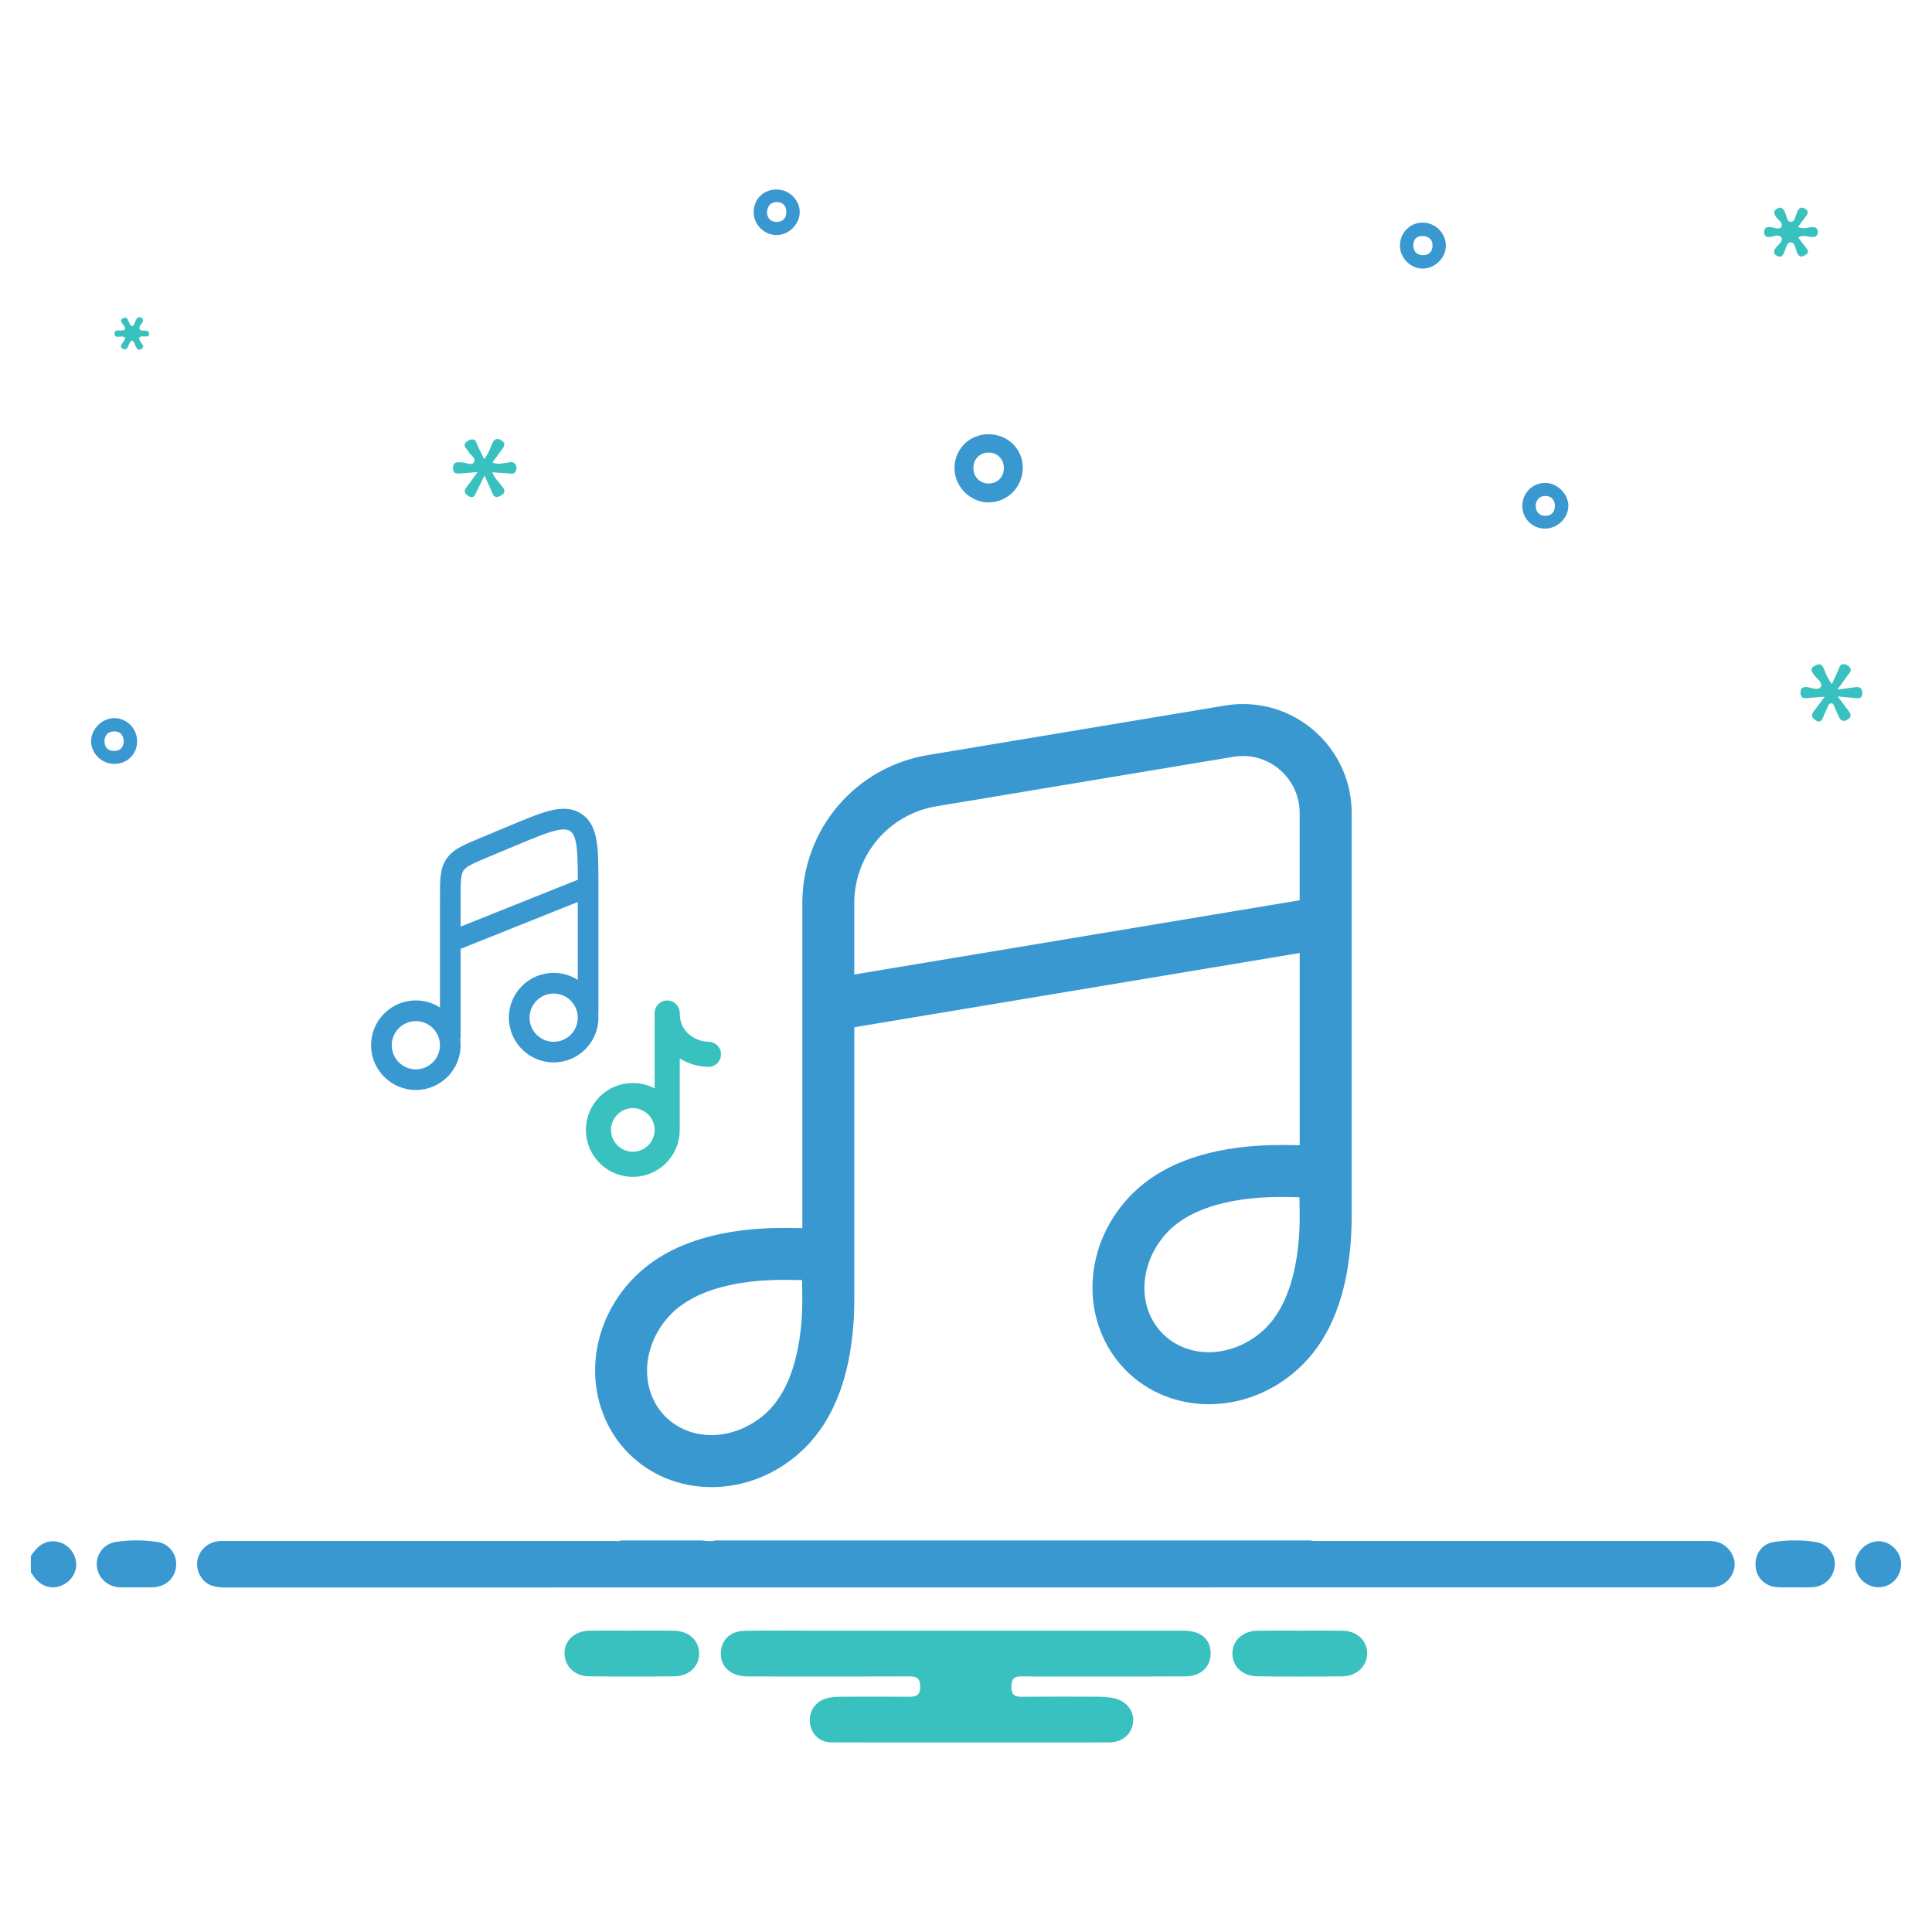 <?xml version="1.0" encoding="UTF-8"?>
<svg id="Ebene_1" data-name="Ebene 1" xmlns="http://www.w3.org/2000/svg" viewBox="0 0 1000 1000">
  <g>
    <path d="M15.97,805.34c3.04-4.46,6.63-8.11,12.61-7.51,5.53.55,9.88,4.83,10.76,10.29.81,5.07-2.27,10.33-7.28,12.48-5.05,2.16-10.29.78-13.9-3.69-.79-.97-1.46-2.04-2.19-3.06,0-2.84,0-5.67,0-8.51Z" style="fill: #3a98d1;"/>
    <path d="M890.3,798.62c-2.55-1.1-5.22-1-7.9-1h-199.89c-2.28,0-3.69,0-4.42-.3h-307.73c-.81.29-1.82.39-3.08.37-1.37-.03-2.72-.15-4.04-.37h-41.81c-.6.35-1.62.43-3.11.31-.78-.07-1.58-.01-2.36-.01-66,0-132.01,0-198.01.01-1.73,0-3.48-.1-5.19.12-9.48,1.25-13.94,11.81-8.2,19.27,3.14,4.09,7.46,4.66,12.24,4.66,255.34-.05,510.67-.05,766.01-.06,1.42,0,2.85.07,4.25-.09,5.54-.62,9.87-4.88,10.69-10.42.74-4.95-2.52-10.36-7.45-12.49Z" style="fill: #3a98d1;"/>
    <path d="M929.14,821.58c-2.98,0-5.97.14-8.94-.02-6.52-.36-11.09-4.75-11.52-10.86-.44-6.31,3.2-11.62,9.55-12.58,7.13-1.08,14.43-1.09,21.57,0,6.35.97,10.42,6.58,9.85,12.42-.6,6.1-5.23,10.61-11.56,11.01-2.97.19-5.96.03-8.94.04Z" style="fill: #3a98d1;"/>
    <path d="M70.65,821.59c-2.98,0-5.97.15-8.94-.04-6.31-.39-10.99-4.9-11.59-10.98-.57-5.84,3.49-11.48,9.8-12.46,7.13-1.1,14.43-1.06,21.56-.01,6.22.92,10.22,6.6,9.68,12.55-.55,6.1-5.2,10.56-11.58,10.91-2.97.16-5.96.03-8.94.02Z" style="fill: #3a98d1;"/>
    <path d="M511.53,224.75c9.99-.05,17.84,7.56,17.86,17.32.02,9.82-7.7,17.78-17.44,17.98-9.48.2-17.82-7.98-17.91-17.56-.09-9.86,7.63-17.7,17.49-17.74ZM511.61,234.24c-4.57.05-7.9,3.57-7.8,8.24.09,4.37,3.46,7.74,7.79,7.79,4.62.06,8.04-3.35,8-7.99-.04-4.69-3.42-8.1-8-8.05Z" style="fill: #3a98d1;"/>
    <path d="M972.49,821.57c-6.53.1-12.21-5.42-12.24-11.86-.02-6.31,5.82-12.05,12.19-11.98,6.05.07,11.4,5.36,11.58,11.47.2,6.73-4.97,12.28-11.53,12.37Z" style="fill: #3a98d1;"/>
    <path d="M724.61,127.12c-.02-6.5,5.13-11.82,11.52-11.92,6.57-.1,12.2,5.33,12.26,11.83.06,6.42-5.63,12.05-12.14,11.99-6.24-.05-11.63-5.56-11.65-11.9ZM731.51,126.87c.14,3,1.5,5.09,4.73,5.21,3.12.11,5.12-1.64,5.23-4.73.13-3.38-1.95-5.15-5.27-5.19-3.01-.03-4.51,1.7-4.7,4.71Z" style="fill: #3a98d1;"/>
    <path d="M70.98,383.55c.07,6.61-4.86,11.67-11.51,11.84-6.59.16-12.29-5.25-12.32-11.68-.02-6.39,5.72-12.07,12.15-12.01,6.38.06,11.6,5.36,11.67,11.85ZM64.08,383.72c-.16-2.92-1.57-5.11-4.77-5.16-3.02-.05-5.1,1.67-5.22,4.86-.11,3.14,1.63,5.15,4.77,5.26,3.07.1,5-1.54,5.21-4.96Z" style="fill: #3a98d1;"/>
    <path d="M799.68,273.6c-6.53-.01-11.68-5.12-11.73-11.62-.05-6.69,5.25-12.06,11.89-12.04,6.13.01,11.85,5.63,11.94,11.73.09,6.36-5.57,11.94-12.1,11.93ZM794.86,261.73c.1,3.25,1.88,5.22,4.91,5.29,3.06.07,4.99-1.92,5.04-5.07.05-3.14-1.8-5.2-4.87-5.24-3.04-.04-4.86,1.89-5.08,5.02Z" style="fill: #3a98d1;"/>
    <path d="M402.19,98.08c6.35.08,11.78,5.49,11.74,11.72-.04,6.4-5.82,12.02-12.22,11.87-6.37-.15-11.62-5.52-11.63-11.89-.01-6.74,5.2-11.78,12.11-11.69ZM397,110.31c.24,2.68,2.02,4.6,5.02,4.58,2.98-.02,4.94-1.86,4.98-5.04.04-3.4-1.99-5.36-5.21-5.24-2.97.11-4.74,2.09-4.79,5.7Z" style="fill: #3a98d1;"/>
    <path d="M499.73,844.02c37.64,0,75.29-.02,112.93.01,8.49,0,13.53,4.02,13.95,10.9.46,7.45-4.78,12.72-13.1,12.77-17.8.11-35.6.05-53.4.05-10.4,0-20.79.14-31.19-.07-4.17-.08-5.46,1.48-5.45,5.54.01,4.11,1.84,5.06,5.49,5.02,13.07-.12,26.15-.08,39.22-.02,2.51.01,5.04.19,7.51.59,6.74,1.08,11.24,6.21,10.85,12.14-.42,6.36-5.46,10.91-12.49,10.92-28.67.06-57.33.04-86,.04-19.22,0-38.43.04-57.65-.07-5.67-.03-9.71-3.46-10.94-8.64-1.23-5.17.93-10.45,5.5-12.95,3.42-1.87,7.25-2.02,11.04-2.03,11.34-.05,22.68-.08,34.02.02,3.73.03,6.28-.29,6.29-5.21.01-4.8-2.26-5.33-6.13-5.32-27.72.09-55.44.07-83.16.02-7.99-.01-13.32-4.2-13.86-10.61-.64-7.47,4.25-12.88,12.21-13.03,10.55-.19,21.11-.08,31.66-.08,27.56,0,55.13,0,82.69,0v.02Z" style="fill: #39c1bf;"/>
    <path d="M673.12,844.02c7.23,0,14.45-.07,21.68.02,7.46.1,12.73,4.96,12.85,11.66.12,6.43-5.34,11.88-12.67,11.97-14.76.18-29.53.18-44.3-.02-7.6-.1-12.76-5.13-12.79-11.75-.03-6.79,5.38-11.77,13.08-11.86,7.38-.09,14.77-.02,22.15-.02Z" style="fill: #39c1bf;"/>
    <path d="M326.91,844.01c7.24,0,14.49-.06,21.73.02,7.8.09,13.22,4.99,13.24,11.81.02,6.64-5.15,11.71-12.76,11.81-14.8.19-29.6.19-44.4,0-7.42-.1-12.56-5.37-12.53-12.1.03-6.57,5.46-11.44,13-11.52,7.24-.08,14.49-.02,21.73,0Z" style="fill: #39c1bf;"/>
    <path d="M247.22,244.36c-4.06.31-6.86.49-9.66.73-1.92.16-3.03-.56-3.09-2.58-.06-2.05.73-3.34,2.99-3.28.63.02,1.25.09,1.88.13,2.09.13,4.93,1.88,6.05-.28,1.02-1.96-1.97-3.55-2.99-5.41-.78-1.42-2.81-2.59-1.46-4.47.65-.91,2.04-1.63,3.18-1.77,2.36-.29,2.42,2.03,3.17,3.45,1.08,2.05,2.03,4.16,3.26,6.71,2.35-2.69,3.04-5.45,4.18-7.95,1.03-2.25,2.36-3.21,4.77-1.72,2.39,1.47,1.59,3,.35,4.67-1.57,2.12-3.12,4.26-4.96,6.78,2.68,1.18,4.93.49,7.17.19,1.66-.22,3.5-1.02,4.73.83.73,1.1.72,2.46.08,3.61-1.01,1.8-2.78,1.02-4.26.97-2.43-.08-4.86-.32-7.79-.53,1.3,3.35,3.65,5.3,5.36,7.65,1.51,2.08,1.13,3.29-1,4.48-2.1,1.17-3.44.95-4.39-1.44-1.08-2.74-2.39-5.39-4-8.95-1.75,3.52-3.18,6.25-4.46,9.04-.86,1.88-1.78,2.86-3.91,1.48-1.97-1.27-2.58-2.53-.95-4.55,1.83-2.28,3.49-4.71,5.75-7.8Z" style="fill: #39c1bf;"/>
    <path d="M944.44,360.64c-3.69.27-6.62.48-9.55.71-2.34.18-3.06-1.12-2.94-3.19.12-2.02,1.31-2.68,3.18-2.52,2.56.21,6.16,2.09,7.37-.24,1.11-2.14-2.37-4.35-3.87-6.47-1.41-2-1.5-3.21.84-4.42,2.11-1.09,3.5-.94,4.46,1.42,1.04,2.58,1.96,5.24,4.3,8.13,1.25-2.77,2.21-5.01,3.26-7.21.64-1.34.8-3.3,2.96-3.07,1.26.13,2.47.79,3.14,1.89,1.1,1.81-.57,2.88-1.4,4.1-1.48,2.16-3.06,4.24-5.18,7.15,3.85-.51,6.62-.85,9.39-1.24,2.42-.34,3.53.7,3.53,3.13,0,2.47-1.44,2.79-3.44,2.56-2.77-.31-5.56-.53-9.3-.88,2.24,2.96,4,5.27,5.74,7.6,1.21,1.62,1.48,3.09-.56,4.33-2.05,1.25-3.55.87-4.55-1.35-.65-1.43-1.27-2.88-1.97-4.28-.53-1.06-.52-2.84-2.12-2.73-1.4.1-1.62,1.76-2.16,2.84-.71,1.4-1.28,2.87-1.89,4.32-.77,1.81-1.68,3.03-3.88,1.63-2-1.26-2.53-2.67-1.05-4.63,1.77-2.34,3.53-4.69,5.69-7.56Z" style="fill: #39c1bf;"/>
    <path d="M930.65,117.43c2.43,1.09,4.13.54,5.82.33,1.54-.19,3.19-.75,4.16,1.1.46.89.44,1.87-.1,2.71-1.1,1.71-2.74,1.04-4.27.88-1.66-.17-3.36-.85-5.47.57,1.45,1.89,2.82,3.73,4.25,5.52,1.12,1.4,1.07,2.54-.56,3.47-1.47.84-2.83,1.4-3.98-.57-1.23-2.11-1.21-6.04-3.65-6.03-2.29.01-2.49,3.9-3.72,6.02-.91,1.57-2.04,1.79-3.53.9-1.51-.9-1.73-1.98-.79-3.53,1.19-1.95,4.33-3.7,3.26-5.77-1.17-2.24-4.27-.37-6.53-.37-1.86,0-2.49-1.1-2.41-2.74.08-1.73,1.05-2.48,2.78-2.45,2.12.05,4.97,1.88,6.15-.16,1.19-2.06-2-3.48-3.01-5.34-.9-1.66-1.14-2.83.67-3.93,1.77-1.08,2.8-.49,3.84,1.13,1.24,1.93,1.11,5.66,3.37,5.67,2.23.01,2.46-3.58,3.51-5.61.93-1.82,2.01-2.2,3.76-1.24,1.93,1.06,1.73,2.35.59,3.85-1.3,1.73-2.58,3.49-4.14,5.6Z" style="fill: #39c1bf;"/>
    <path d="M64.78,174.73c-1.86-1.53-5.31.95-5.48-1.77-.21-3.39,3.64-.94,5.31-2.42.92-2.11-4.05-4.15-.96-5.8,3.15-1.69,2.48,3.24,4.7,4.05,1.56-.5,1.37-2.23,2.1-3.34.69-1.05,1.46-1.73,2.69-1.01,1.28.75,1.04,1.87.29,2.81-2.19,2.78-1.73,4.09,1.97,3.94,1.04-.04,1.89.61,1.78,1.74-.12,1.23-1.2,1.31-2.16,1.22-2.94-.27-4.01.48-1.93,3.23.75.99,1.68,2.23.13,3.23-1.8,1.16-2.47-.34-3.15-1.63-.49-.93-.49-2.19-1.69-2.67-2.32.72-1.65,6.01-4.93,4.13-2.58-1.48,1.38-3.52,1.33-5.71Z" style="fill: #39c1bf;"/>
  </g>
  <path d="M368.27,769.72c-16.4,0-31.62-6.18-42.85-17.41-11.77-11.78-18.09-28.42-17.34-45.65.74-17.04,8.02-33.29,20.5-45.78,14.54-14.54,36.13-22.91,64.18-24.89,4.06-.29,8.24-.43,12.43-.43.68,0,1.34,0,2,.01l8.09.09v-168.11c0-38.19,27.35-70.47,65.03-76.75l153.69-25.61c3.12-.52,6.28-.78,9.4-.78,31,0,56.22,25.29,56.22,56.37v207.3c.03,4.85-.11,9.54-.43,13.99-1.97,28.05-10.34,49.65-24.89,64.19-12.48,12.48-28.74,19.76-45.79,20.5-.92.04-1.85.06-2.77.06-16.42,0-31.65-6.18-42.87-17.41-11.78-11.77-18.11-28.41-17.36-45.65.75-17.05,8.03-33.31,20.5-45.79,14.55-14.55,36.14-22.92,64.18-24.89,4.05-.29,8.23-.43,12.43-.43.68,0,1.35,0,2.01.01l8.09.09v-99.48l-230.53,38.42v139.37c.03,4.73-.11,9.41-.43,13.92-1.97,28.04-10.34,49.64-24.9,64.19-12.48,12.48-28.74,19.76-45.78,20.49-.93.04-1.88.06-2.81.06ZM405.23,662.46c-3.57,0-7.13.12-10.57.36-14.71,1.04-34.82,4.84-47.06,17.08-7.59,7.59-12.2,17.77-12.65,27.92-.42,9.86,2.95,18.89,9.49,25.45,6.17,6.15,14.63,9.54,23.83,9.54.54,0,1.08-.01,1.63-.04,10.16-.45,20.34-5.06,27.93-12.65,12.24-12.22,16.05-32.33,17.08-47.04.29-4.15.41-8.43.35-12.73l-.11-7.78-7.78-.1c-.7,0-1.42-.01-2.14-.01ZM662.65,619.56c-3.57,0-7.12.12-10.56.36-14.7,1.03-34.8,4.83-47.05,17.07-7.59,7.57-12.2,17.75-12.65,27.93-.44,9.87,2.94,18.91,9.5,25.46,6.13,6.14,14.58,9.53,23.78,9.53.55,0,1.12-.01,1.68-.04,10.15-.43,20.33-5.04,27.93-12.65,12.25-12.25,16.04-32.34,17.07-47.04.29-4.02.41-8.31.35-12.72l-.11-7.78-7.78-.11c-.7,0-1.42-.02-2.15-.02ZM643.3,391.31c-1.63,0-3.27.14-4.89.41l-153.7,25.61c-24.65,4.11-42.54,25.23-42.54,50.21v36.86l230.53-38.42v-45.22c0-16.24-13.19-29.46-29.41-29.46Z" style="fill: #3a98d1; fill-rule: evenodd;"/>
  <path d="M309.75,459.09s0-.05,0-.08c0-9.49.01-17.22-.85-23.07-.88-5.96-2.85-11.29-7.89-14.65-5.04-3.36-10.72-3.12-16.56-1.63-5.74,1.46-12.88,4.47-21.66,8.14l-14.27,5.97c-4.14,1.73-7.64,3.19-10.37,4.7-2.85,1.57-5.3,3.43-7.14,6.19-1.84,2.77-2.6,5.74-2.96,8.98-.34,3.11-.33,6.9-.33,11.38v22.37s0,.05,0,.08v34c-3.61-2.31-7.89-3.66-12.48-3.66-12.78,0-23.18,10.4-23.18,23.18s10.4,23.18,23.18,23.18,23.18-10.4,23.18-23.18c0-1.21-.09-2.4-.27-3.56h.27v-46.31l60.63-24.25v40.33c-3.61-2.31-7.89-3.66-12.48-3.66-12.78,0-23.18,10.4-23.18,23.18s10.4,23.18,23.18,23.18,23.18-10.4,23.18-23.18c0-.83-.05-1.66-.13-2.47h.13v-65.19ZM215.24,553.49c-6.88,0-12.48-5.6-12.48-12.48s5.6-12.48,12.48-12.48,12.48,5.6,12.48,12.48-5.6,12.48-12.48,12.48ZM238.42,465.03c0-4.72,0-7.83.27-10.23.25-2.27.68-3.38,1.23-4.21.55-.83,1.41-1.65,3.41-2.76,2.11-1.16,4.98-2.37,9.33-4.2l14.27-5.97c9.1-3.81,15.38-6.42,20.17-7.64,4.69-1.2,6.67-.71,7.99.17,1.32.88,2.53,2.52,3.24,7.3.63,4.25.72,9.95.74,17.86l-60.63,24.25v-14.58ZM286.57,539.23c-6.88,0-12.48-5.6-12.48-12.48s5.6-12.48,12.48-12.48,12.48,5.6,12.48,12.48-5.6,12.48-12.48,12.48Z" style="fill: #3a98d1;"/>
  <path d="M345.34,584.85c0,9.83-7.97,17.79-17.79,17.79s-17.79-7.97-17.79-17.79,7.97-17.79,17.79-17.79,17.79,7.97,17.79,17.79ZM345.34,584.85v-60.5c0,14.74,12.51,21.35,21.35,21.35" style="fill: none; isolation: isolate; stroke: #39c1bf; stroke-linecap: round; stroke-linejoin: round; stroke-width: 13px;"/>
</svg>
